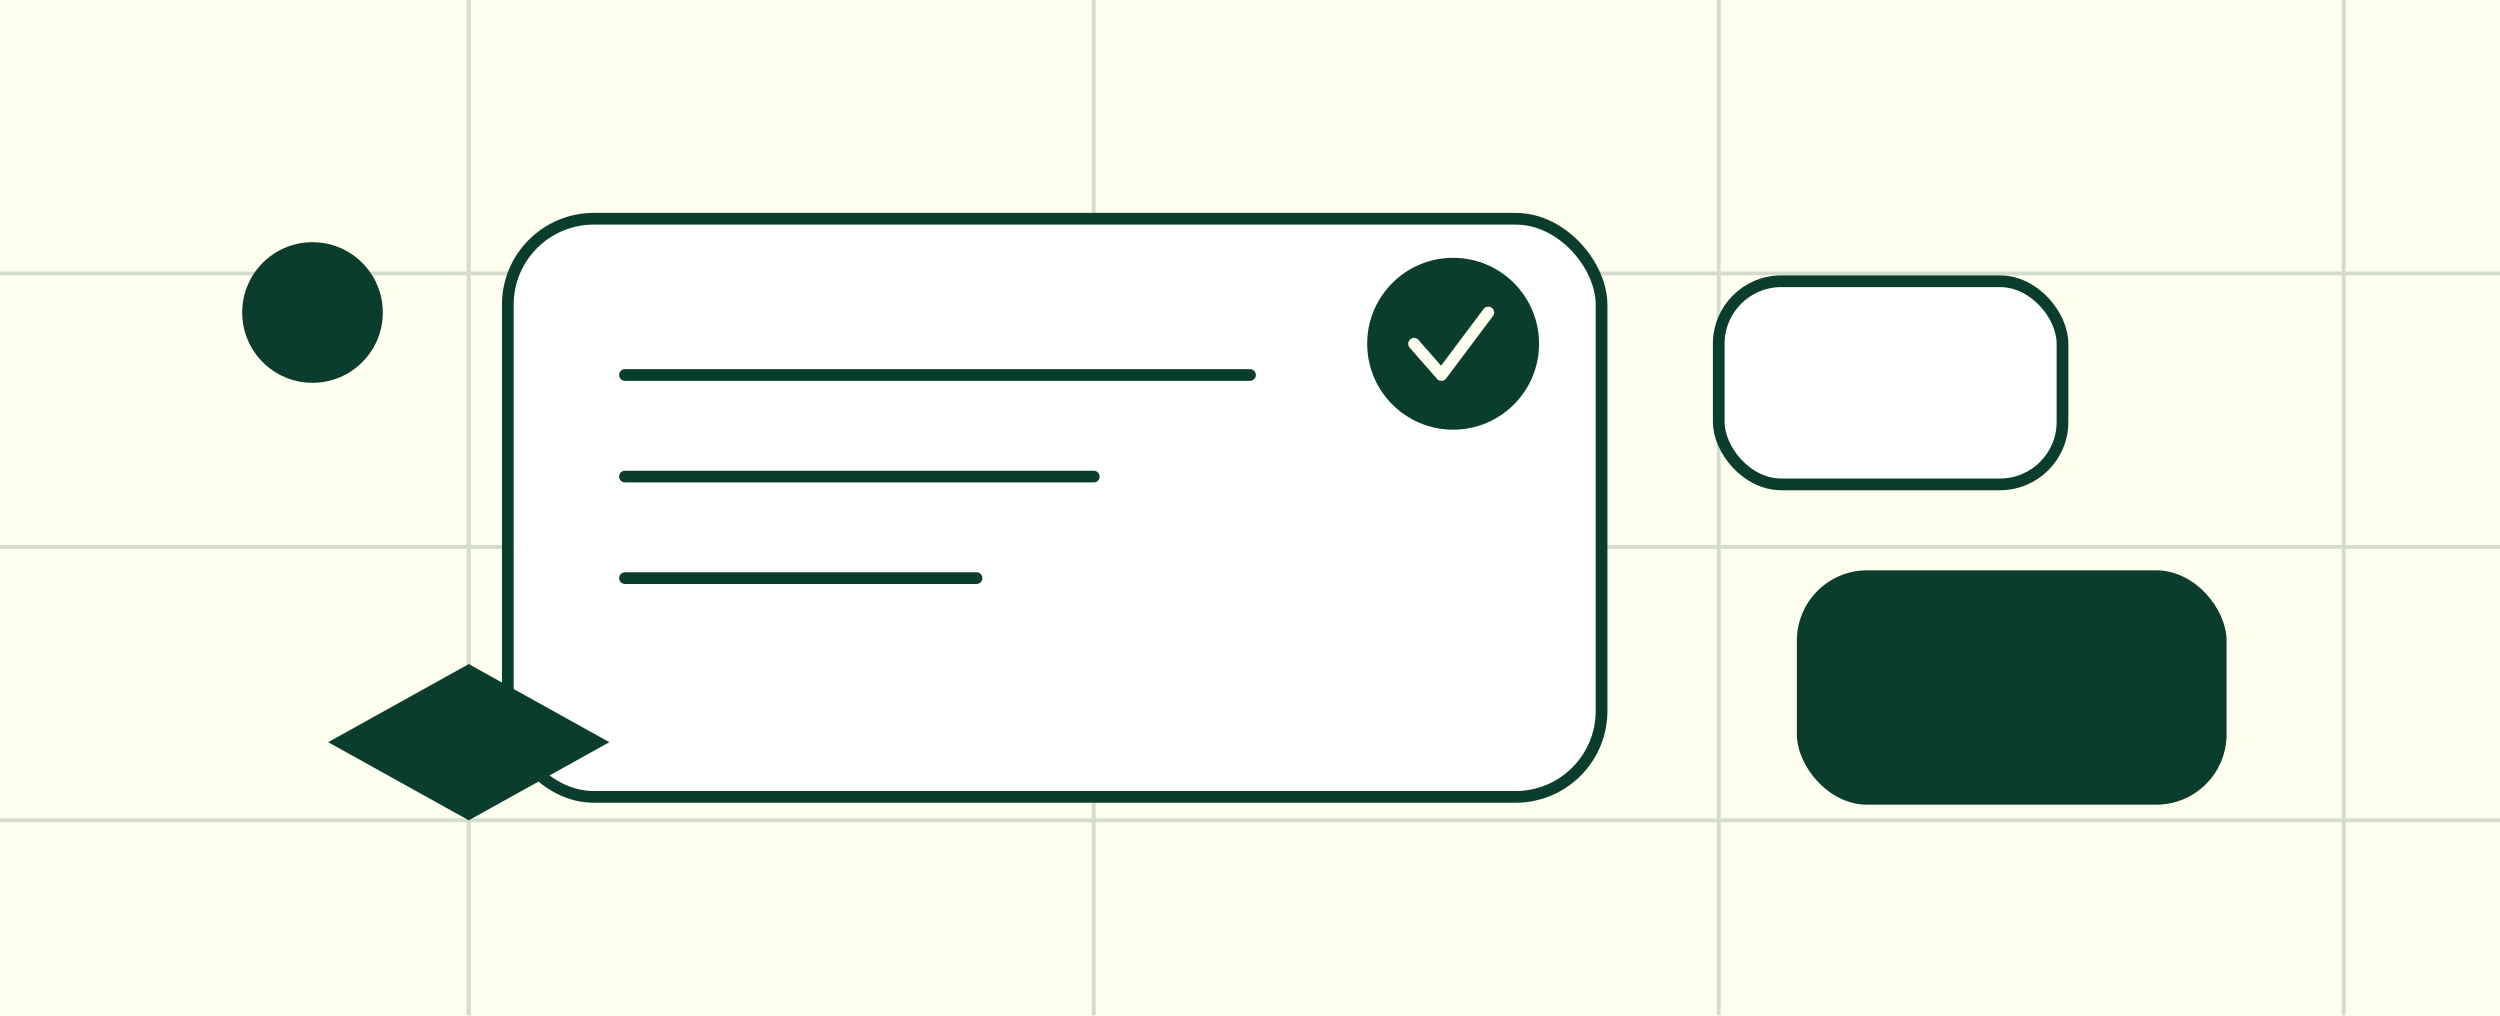 
              <svg xmlns="http://www.w3.org/2000/svg" viewBox="0 0 640 260">
                <rect width="640" height="260" fill="#fffff0"/>
                <!-- grid -->
                <g opacity=".18" stroke="#0b3d2e">
                  <path d="M0 70h640M0 140h640M0 210h640" fill="none"/>
                  <path d="M120 0v260M280 0v260M440 0v260M600 0v260" fill="none"/>
                </g>
                <!-- main card -->
                <rect x="130" y="56" width="280" height="148" rx="22" fill="white" stroke="#0b3d2e" stroke-width="3"/>
                <path d="M160 96h160" stroke="#0b3d2e" stroke-width="3" stroke-linecap="round"/>
                <path d="M160 122h120" stroke="#0b3d2e" stroke-width="3" stroke-linecap="round"/>
                <path d="M160 148h90" stroke="#0b3d2e" stroke-width="3" stroke-linecap="round"/>
                <!-- check badge -->
                <circle cx="372" cy="88" r="22" fill="#0b3d2e"/>
                <path d="M362 88l7 8 12-16" fill="none" stroke="#fffff0" stroke-width="3" stroke-linecap="round" stroke-linejoin="round"/>
                <!-- side blocks -->
                <rect x="440" y="72" width="88" height="52" rx="16" fill="white" stroke="#0b3d2e" stroke-width="3"/>
                <rect x="460" y="146" width="110" height="60" rx="18" fill="#0b3d2e"/>
                <!-- memphis shapes -->
                <circle cx="80" cy="80" r="18" fill="#0b3d2e"/>
                <path d="M84 190l36-20 36 20-36 20z" fill="#0b3d2e"/>
              </svg>